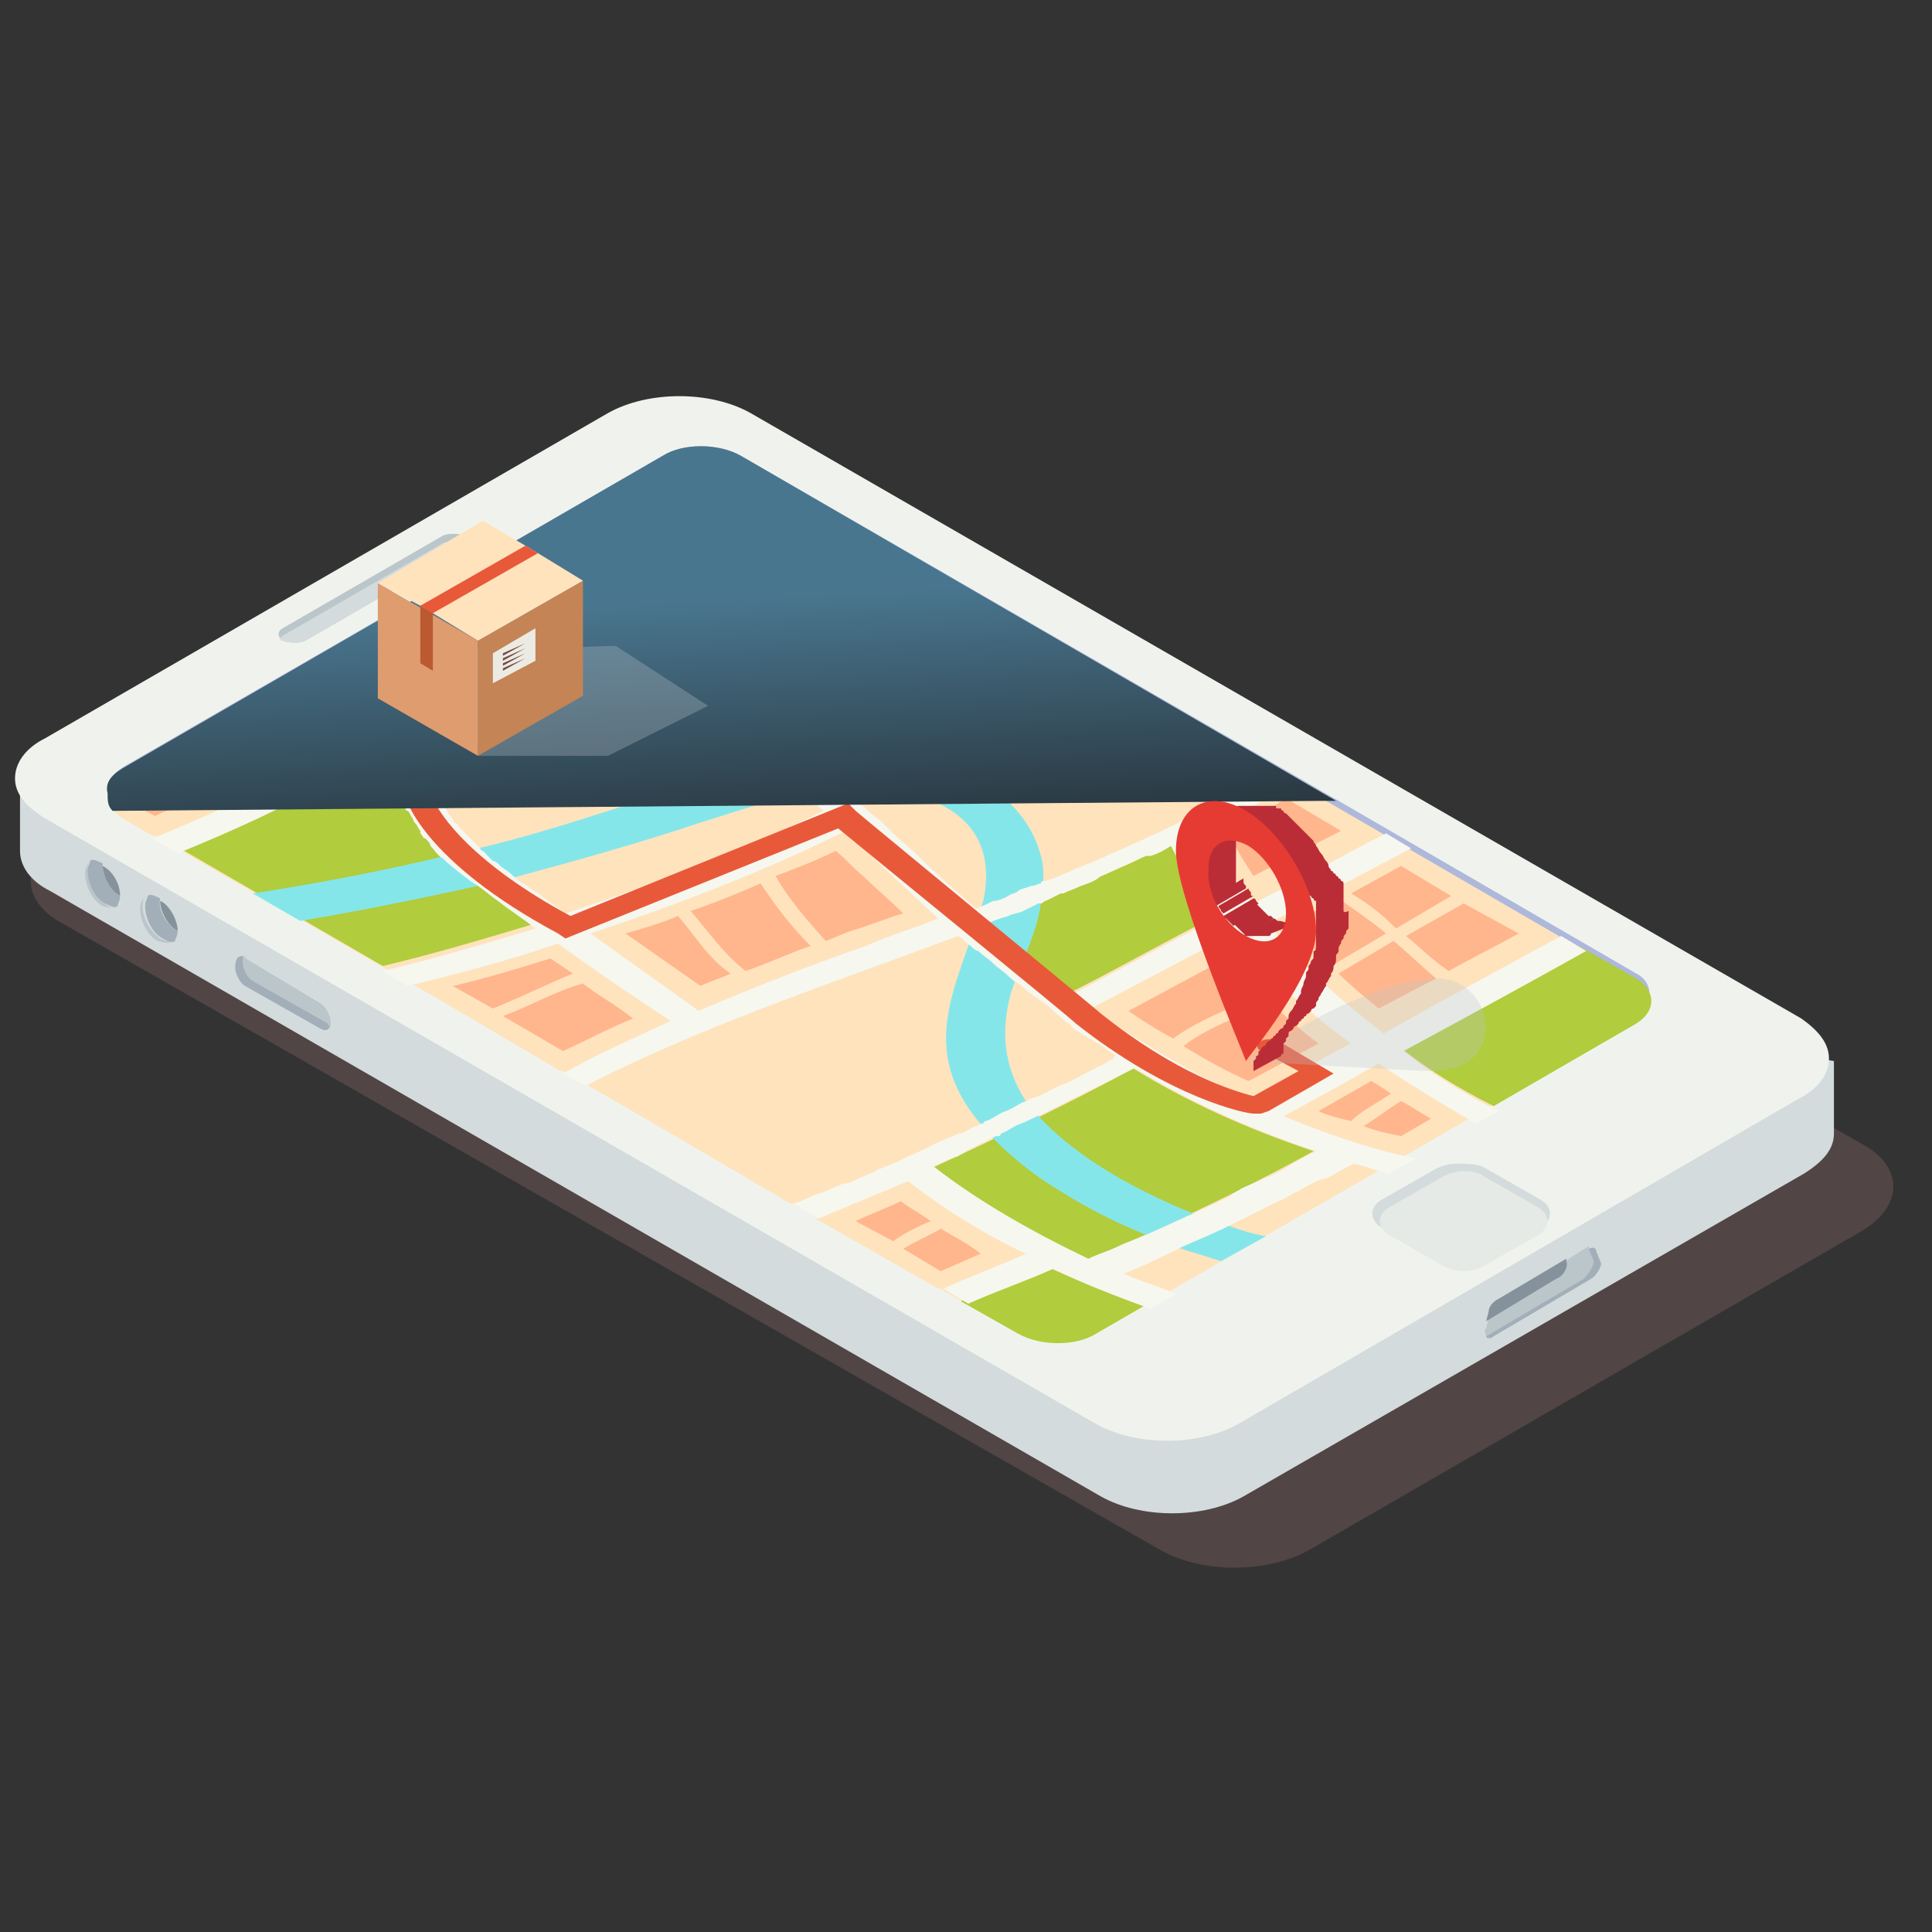 <svg width="50" height="50" viewBox="0 0 50 50" fill="none" xmlns="http://www.w3.org/2000/svg">
<rect x="0" y="0" width="50" height="50" fill="#333333" stroke="none"/>
<path opacity="0.2" d="M33.929 40.086L48.174 31.863C49.275 31.216 49.275 30.18 48.174 29.597L19.814 13.409C18.713 12.762 16.965 12.762 15.864 13.409L1.619 21.633C0.518 22.28 0.518 23.316 1.619 23.899L29.98 40.086C31.08 40.734 32.829 40.734 33.929 40.086Z" fill="#CC8C8C"/>
<path d="M44.354 26.942L19.425 12.568C18.389 11.985 16.771 11.985 15.735 12.568L2.202 20.403L0.518 20.144V22.021C0.518 22.41 0.777 22.798 1.295 23.057L28.49 38.727C29.526 39.31 31.145 39.31 32.181 38.727L46.685 30.374C47.203 30.05 47.462 29.727 47.462 29.338V27.46L44.354 26.942Z" fill="#D3DBDC"/>
<path d="M47.333 27.395C47.333 27.784 47.074 28.172 46.556 28.431L32.052 36.849C31.016 37.432 29.397 37.432 28.361 36.849L1.166 21.18C0.648 20.856 0.389 20.532 0.389 20.143C0.389 19.755 0.648 19.366 1.166 19.108L15.735 10.69C16.771 10.107 18.389 10.107 19.425 10.69L46.62 26.36C47.074 26.683 47.333 27.007 47.333 27.395Z" fill="#F0F3ED"/>
<path d="M42.671 25.841C42.606 25.647 42.476 25.517 42.282 25.388L34.253 20.726L19.166 11.985C18.648 11.661 17.742 11.661 17.159 11.985L3.238 20.014C2.979 20.143 2.849 20.337 2.849 20.467C2.785 20.208 2.914 20.014 3.238 19.82L17.159 11.79C17.677 11.467 18.584 11.467 19.166 11.79L34.642 20.726L42.347 25.194C42.606 25.323 42.735 25.582 42.671 25.841Z" fill="#AEB8DB"/>
<path d="M42.282 26.489L28.361 34.518C27.843 34.842 26.936 34.842 26.354 34.518L3.238 21.18C3.108 21.115 3.044 21.05 2.979 20.921C2.849 20.791 2.849 20.662 2.849 20.467C2.914 20.273 3.044 20.143 3.238 20.014L17.159 11.985C17.677 11.661 18.584 11.661 19.166 11.985L34.318 20.726L42.347 25.388C42.606 25.518 42.735 25.712 42.735 25.841C42.735 26.101 42.606 26.295 42.282 26.489Z" fill="#FFE3BD"/>
<path d="M40.858 24.482L42.347 25.323C42.865 25.647 42.865 26.165 42.347 26.489L38.656 28.626C37.75 28.172 36.908 27.654 36.196 27.072C37.685 26.23 39.239 25.388 40.858 24.482Z" fill="#B1CC3C"/>
<path d="M36.26 21.892L40.21 24.158C38.656 25 37.102 25.842 35.613 26.683C34.447 25.777 33.411 24.87 32.634 23.834C33.8 23.187 35.03 22.54 36.26 21.892Z" fill="#FFE3BD"/>
<path d="M33.217 20.144L35.678 21.568C34.512 22.151 33.411 22.798 32.246 23.381C31.793 22.798 31.404 22.151 31.08 21.503C31.857 21.05 32.634 20.597 33.217 20.144Z" fill="#FFE3BD"/>
<path d="M30.627 18.59L32.634 19.755C31.728 20.597 30.044 21.374 28.879 21.892C27.649 22.475 26.354 22.993 25.059 23.446C24.541 22.993 24.023 22.539 23.569 22.086C22.404 20.985 21.174 19.885 19.814 18.784C20.915 18.201 21.951 17.618 22.987 16.971C24.023 18.266 26.03 19.949 28.944 19.172C29.397 19.043 30.044 18.849 30.627 18.59Z" fill="#FFE3BD"/>
<path d="M25.318 15.546L29.98 18.266C29.721 18.395 29.526 18.46 29.267 18.525C26.483 19.625 24.605 18.007 23.57 16.712L23.505 16.647C24.087 16.258 24.67 15.87 25.318 15.546Z" fill="#FFE3BD"/>
<path d="M21.562 13.41L24.67 15.223C22.792 16.259 21.109 17.489 19.166 18.46C18.26 17.748 17.224 17.1 16.188 16.518C18.001 15.482 19.814 14.446 21.562 13.41Z" fill="#B1CC3C"/>
<path d="M19.166 11.985L20.98 13.021C19.231 14.057 17.418 15.093 15.54 16.129C14.569 15.611 13.533 15.158 12.432 14.769L17.224 11.985C17.677 11.661 18.584 11.661 19.166 11.985Z" fill="#FFE3BD"/>
<path d="M30.303 21.827C30.627 22.474 31.016 23.057 31.469 23.705C30.174 24.352 28.944 25.064 27.649 25.712C26.872 25.129 26.095 24.482 25.382 23.899C27.131 23.251 28.814 22.604 30.303 21.827Z" fill="#B1CC3C"/>
<path d="M28.232 26.101C29.462 25.453 30.692 24.805 31.922 24.158C32.764 25.194 33.8 26.101 34.965 27.007C34.059 27.46 33.217 27.978 32.311 28.431C30.822 27.784 29.462 27.007 28.232 26.101Z" fill="#FFE3BD"/>
<path d="M33.023 28.755C33.865 28.302 34.706 27.849 35.483 27.396C36.26 27.914 37.102 28.432 38.009 28.95L36.455 29.856C35.224 29.597 34.059 29.209 33.023 28.755Z" fill="#FFE3BD"/>
<path d="M11.72 15.093C14.44 15.999 16.576 17.294 18.519 18.719C17.742 19.043 16.965 19.366 16.058 19.625C14.051 20.208 11.785 20.338 9.713 19.82C8.353 19.496 7.252 18.913 6.281 18.266L11.72 15.093Z" fill="#FFE3BD"/>
<path d="M19.102 19.172C19.879 19.755 20.591 20.403 21.303 21.05C19.231 22.086 16.965 22.928 14.634 23.705C14.375 23.511 14.181 23.381 13.922 23.187C12.821 22.41 11.72 21.568 11.267 20.597C12.562 20.727 13.922 20.597 15.152 20.338C16.641 20.079 17.936 19.691 19.102 19.172Z" fill="#FFE3BD"/>
<path d="M21.756 21.438C22.598 22.215 23.44 22.992 24.282 23.769C23.634 24.028 22.987 24.223 22.404 24.482C20.915 25 19.425 25.582 18.066 26.165L18.001 26.1C17.095 25.453 16.188 24.805 15.281 24.158C17.483 23.316 19.684 22.474 21.756 21.438Z" fill="#FFE3BD"/>
<path d="M35.742 30.244L30.239 33.417C29.785 33.223 29.332 33.093 28.879 32.899C29.397 32.705 29.915 32.446 30.433 32.187C30.886 31.993 31.339 31.798 31.728 31.604C31.857 31.539 31.987 31.475 32.116 31.41C32.375 31.28 32.634 31.151 32.893 31.021C33.088 30.957 33.217 30.827 33.411 30.762C33.606 30.633 33.865 30.503 34.059 30.439H34.124C34.383 30.309 34.577 30.18 34.836 30.05C35.16 30.115 35.419 30.18 35.742 30.244Z" fill="#FFE3BD"/>
<path d="M24.735 24.158C25.965 25.259 27.26 26.36 28.749 27.266C28.749 27.266 28.685 27.266 28.685 27.331C26.095 28.691 23.31 29.985 20.461 31.151L15.152 28.043C18.001 26.554 21.433 25.388 24.735 24.158Z" fill="#FFE3BD"/>
<path d="M29.332 27.654C30.692 28.496 32.246 29.208 33.994 29.791C32.117 30.827 30.174 31.734 28.102 32.64C26.613 31.928 25.253 31.151 24.087 30.244C25.901 29.403 27.649 28.561 29.332 27.654Z" fill="#B1CC3C"/>
<path d="M10.361 20.467C10.361 20.532 10.361 20.532 10.425 20.596V20.661C10.425 20.726 10.425 20.726 10.49 20.791C10.49 20.791 10.49 20.855 10.555 20.855C10.62 20.92 10.62 20.985 10.684 21.05C10.684 21.114 10.749 21.179 10.749 21.179C10.814 21.244 10.814 21.309 10.879 21.373C10.879 21.373 10.879 21.373 10.879 21.438C10.943 21.503 10.943 21.568 11.008 21.568C11.073 21.633 11.137 21.697 11.137 21.762C11.267 21.892 11.332 22.021 11.461 22.086C11.655 22.28 11.915 22.474 12.174 22.669C12.238 22.733 12.303 22.733 12.368 22.798C12.562 22.927 12.691 23.057 12.886 23.186C13.21 23.445 13.533 23.64 13.857 23.899C12.562 24.287 11.267 24.676 9.907 25L4.662 21.956C6.087 21.373 7.382 20.791 8.612 20.078C8.612 20.078 8.677 20.078 8.677 20.014C8.871 20.078 9.13 20.143 9.389 20.208C9.648 20.337 9.972 20.402 10.361 20.467Z" fill="#B1CC3C"/>
<path d="M7.835 19.755C6.67 20.467 5.375 21.05 3.95 21.633L3.173 21.18C2.655 20.856 2.655 20.338 3.173 20.014L5.634 18.59C6.346 19.043 7.058 19.431 7.835 19.755Z" fill="#FFE3BD"/>
<path d="M14.375 24.352C15.346 25.064 16.317 25.712 17.289 26.36C16.317 26.813 15.411 27.201 14.504 27.719L10.555 25.388C11.85 25.064 13.145 24.741 14.375 24.352Z" fill="#FFE3BD"/>
<path d="M29.591 33.806L28.361 34.518C27.843 34.842 26.936 34.842 26.354 34.518L24.864 33.676C25.577 33.352 26.354 33.093 27.066 32.77C27.908 33.158 28.749 33.482 29.591 33.806Z" fill="#B1CC3C"/>
<path d="M26.419 32.446C25.706 32.77 24.994 33.029 24.282 33.353L21.109 31.54C21.886 31.216 22.663 30.892 23.44 30.568C24.282 31.216 25.318 31.863 26.419 32.446Z" fill="#FFE3BD"/>
<path d="M34.642 23.252L33.411 23.899C33.735 24.288 34.059 24.611 34.447 25L35.872 24.158C35.483 23.834 35.095 23.575 34.642 23.252Z" fill="#FFB68D"/>
<path d="M34.965 23.122C35.419 23.381 35.807 23.705 36.131 24.029L37.555 23.187L36.26 22.41L34.965 23.122Z" fill="#FFB68D"/>
<path d="M36.066 24.352L34.642 25.194C34.965 25.518 35.289 25.777 35.678 26.101C36.196 25.841 36.649 25.582 37.167 25.323C36.778 25 36.455 24.676 36.066 24.352Z" fill="#FFB68D"/>
<path d="M36.39 24.223C36.778 24.546 37.102 24.87 37.491 25.129C38.073 24.805 38.721 24.482 39.304 24.158L37.879 23.381L36.39 24.223Z" fill="#FFB68D"/>
<path d="M32.44 22.669C32.181 22.28 31.987 21.956 31.793 21.568C31.987 21.438 32.181 21.374 32.311 21.244C32.699 21.05 32.958 20.856 33.282 20.661L34.706 21.503C33.929 21.892 33.217 22.28 32.44 22.669Z" fill="#FFB68D"/>
<path d="M26.613 16.841L25.318 16.064C24.994 16.259 24.67 16.453 24.346 16.647C24.8 17.165 25.188 17.554 25.641 17.813C25.771 17.489 26.159 17.165 26.613 16.841Z" fill="#FFB68D"/>
<path d="M25.9 18.072C26.224 18.266 26.613 18.395 26.936 18.46C27.519 18.525 28.102 18.46 28.814 18.201C28.814 18.201 28.814 18.201 28.879 18.201L26.872 17.035C26.418 17.359 26.095 17.683 25.9 18.072Z" fill="#FFB68D"/>
<path d="M16.835 12.697L15.281 13.604C15.864 13.992 16.641 14.251 17.224 14.64C17.742 14.381 18.195 14.122 18.648 13.798C18.001 13.474 17.224 13.15 16.835 12.697Z" fill="#FFB68D"/>
<path d="M17.612 12.244L17.094 12.503C17.483 12.956 18.26 13.28 18.972 13.604C19.296 13.409 19.619 13.215 20.008 13.021L18.648 12.244C18.389 12.114 17.936 12.114 17.612 12.244Z" fill="#FFB68D"/>
<path d="M14.958 13.798L13.404 14.705C14.116 14.964 14.828 15.287 15.476 15.611C15.994 15.352 16.447 15.028 16.965 14.769C16.317 14.446 15.605 14.187 14.958 13.798Z" fill="#FFB68D"/>
<path d="M32.634 25.712C32.311 25.388 32.052 25.129 31.728 24.805C30.886 25.259 30.044 25.712 29.203 26.165C29.591 26.424 29.98 26.683 30.368 26.878C30.951 26.424 31.857 26.101 32.634 25.712Z" fill="#FFB68D"/>
<path d="M30.627 27.072C31.145 27.396 31.728 27.719 32.311 27.978L34.124 27.007C33.67 26.683 33.282 26.295 32.893 25.971C32.052 26.295 31.21 26.619 30.627 27.072Z" fill="#FFB68D"/>
<path d="M36.001 28.302C35.807 28.172 35.613 28.043 35.483 27.978L34.124 28.755C34.383 28.885 34.706 28.95 34.965 29.014C35.224 28.755 35.613 28.561 36.001 28.302Z" fill="#FFB68D"/>
<path d="M35.289 29.144C35.613 29.273 35.937 29.338 36.26 29.403L37.037 28.949C36.778 28.82 36.519 28.626 36.26 28.496C35.937 28.69 35.613 28.949 35.289 29.144Z" fill="#FFB68D"/>
<path d="M15.281 17.165C14.181 16.517 13.08 15.999 11.85 15.611L9.389 17.035C10.943 17.683 13.339 17.618 15.281 17.165Z" fill="#FFB68D"/>
<path d="M11.332 17.748C11.396 17.748 11.396 17.748 11.332 17.748C10.49 17.618 9.713 17.489 9.065 17.165L7.188 18.266C8.159 18.848 9.065 19.237 9.972 19.431C10.231 19.496 10.49 19.561 10.814 19.561C10.878 18.978 11.202 18.395 11.332 17.748Z" fill="#FFB68D"/>
<path d="M14.181 17.618C14.828 18.136 14.763 18.849 15.087 19.431C15.346 19.367 15.54 19.302 15.799 19.237C16.382 19.043 17.029 18.849 17.612 18.59C16.965 18.136 16.317 17.683 15.605 17.295C15.152 17.489 14.634 17.554 14.181 17.618Z" fill="#FFB68D"/>
<path d="M13.792 17.748C13.727 17.683 13.727 17.748 13.792 17.748C13.08 17.748 12.432 17.812 11.785 17.748V17.812C11.591 18.46 11.332 19.043 11.267 19.69C12.367 19.82 13.598 19.755 14.763 19.561C14.375 18.913 14.44 18.266 13.792 17.748Z" fill="#FFB68D"/>
<path d="M17.547 23.705C17.094 23.899 16.641 24.029 16.188 24.158L18.13 25.518C18.389 25.388 18.648 25.323 18.907 25.194C18.325 24.805 18.001 24.223 17.547 23.705Z" fill="#FFB68D"/>
<path d="M19.684 22.863C19.102 23.122 18.454 23.381 17.871 23.575C18.325 24.093 18.713 24.676 19.296 25.129C19.879 24.935 20.397 24.676 20.979 24.482C20.461 23.964 20.073 23.446 19.684 22.863Z" fill="#FFB68D"/>
<path d="M20.073 22.669C20.396 23.252 20.85 23.77 21.368 24.352C21.562 24.288 21.821 24.158 22.015 24.093C22.468 23.964 22.922 23.77 23.375 23.64C23.051 23.316 22.663 22.993 22.339 22.669C22.08 22.475 21.886 22.216 21.627 22.021C21.109 22.28 20.591 22.475 20.073 22.669Z" fill="#FFB68D"/>
<path d="M5.634 20.468C6.022 20.273 6.475 20.079 6.864 19.82C6.475 19.626 6.087 19.431 5.634 19.172L4.403 19.885C4.792 20.079 5.245 20.273 5.634 20.468Z" fill="#FFB68D"/>
<path d="M4.08 20.079L3.626 20.338C3.367 20.532 3.367 20.791 3.626 20.921L4.015 21.115C4.403 20.921 4.857 20.791 5.245 20.597C4.921 20.403 4.468 20.273 4.08 20.079Z" fill="#FFB68D"/>
<path d="M14.828 25.194C14.634 25.064 14.44 24.935 14.245 24.805C13.404 25.064 12.562 25.323 11.72 25.518L12.756 26.101C13.404 25.841 14.051 25.518 14.828 25.194Z" fill="#FFB68D"/>
<path d="M13.015 26.295L14.569 27.201C15.152 26.942 15.735 26.619 16.382 26.36C16.058 26.101 15.735 25.906 15.346 25.647C15.281 25.583 15.152 25.518 15.087 25.453C14.375 25.647 13.727 26.036 13.015 26.295Z" fill="#FFB68D"/>
<path d="M24.087 31.604C23.828 31.41 23.569 31.281 23.31 31.086C22.922 31.281 22.533 31.41 22.145 31.604L23.116 32.122C23.375 31.928 23.764 31.734 24.087 31.604Z" fill="#FFB68D"/>
<path d="M24.346 31.799C24.023 31.993 23.699 32.122 23.375 32.317L24.346 32.899L25.382 32.446C25.059 32.187 24.67 31.993 24.346 31.799Z" fill="#FFB68D"/>
<path d="M26.936 22.151C27.001 22.345 27.001 22.539 27.001 22.733C27.001 22.928 27.001 23.122 26.936 23.381C26.872 23.899 26.677 24.352 26.483 24.87C26.418 25.064 26.289 25.323 26.224 25.518C26.224 25.582 26.159 25.647 26.159 25.712C25.9 26.683 25.965 27.59 26.548 28.496C26.677 28.626 26.807 28.82 26.936 28.95C27.001 29.014 27.131 29.144 27.195 29.209C28.167 30.115 29.462 30.827 30.886 31.41C31.145 31.475 31.404 31.604 31.663 31.669C31.987 31.799 32.375 31.928 32.764 31.993L31.598 32.64C31.21 32.511 30.757 32.381 30.368 32.252C30.109 32.187 29.85 32.057 29.591 31.928C28.62 31.54 27.713 31.021 26.936 30.503C26.483 30.18 26.095 29.856 25.706 29.468C25.577 29.338 25.447 29.144 25.318 29.014C24.994 28.626 24.735 28.172 24.605 27.719C24.282 26.619 24.67 25.582 25.059 24.482C25.059 24.417 25.059 24.417 25.123 24.352C25.253 24.029 25.318 23.705 25.447 23.316C25.641 22.41 25.512 21.374 24.282 20.791C23.44 20.402 22.533 20.273 21.627 20.402C21.368 20.402 21.044 20.467 20.785 20.532C19.814 20.726 18.907 21.05 18.066 21.309C16.512 21.827 14.893 22.28 13.209 22.733C12.95 22.798 12.627 22.863 12.368 22.928C10.878 23.252 9.324 23.575 7.77 23.834L6.54 23.122C8.224 22.863 9.907 22.539 11.526 22.151C11.785 22.086 12.044 22.021 12.303 21.956C12.303 21.956 12.303 21.956 12.368 21.956C14.569 21.439 16.576 20.662 18.713 20.079C19.102 19.949 19.49 19.884 19.879 19.755C20.138 19.69 20.397 19.625 20.72 19.625C21.821 19.431 22.987 19.431 24.087 19.69C25.771 20.143 26.677 21.115 26.936 22.151Z" fill="#85E6EA"/>
<path d="M21.562 13.41L20.915 13.021C19.166 14.057 17.354 15.093 15.476 16.129C14.505 15.611 13.469 15.158 12.368 14.769L11.72 15.158C14.44 16.064 16.576 17.359 18.519 18.784C17.742 19.108 16.965 19.431 16.058 19.69C14.051 20.273 11.785 20.403 9.713 19.885C8.353 19.561 7.253 18.978 6.281 18.331L5.634 18.654C6.281 19.108 7.058 19.496 7.835 19.82C6.67 20.532 5.375 21.115 3.95 21.698L4.598 22.086C6.022 21.503 7.317 20.921 8.548 20.208C8.548 20.208 8.612 20.208 8.612 20.144C8.807 20.208 9.066 20.273 9.325 20.338C9.648 20.403 10.037 20.532 10.361 20.597C10.361 20.662 10.361 20.662 10.425 20.726V20.791C10.425 20.856 10.425 20.856 10.49 20.921C10.49 20.921 10.49 20.985 10.555 20.985C10.62 21.05 10.62 21.115 10.684 21.18C10.684 21.244 10.749 21.309 10.749 21.309C10.814 21.374 10.814 21.439 10.879 21.503C10.879 21.503 10.879 21.503 10.879 21.568C10.943 21.633 10.943 21.698 11.008 21.698C11.073 21.762 11.137 21.827 11.137 21.892C11.267 22.021 11.332 22.151 11.461 22.216C11.655 22.41 11.915 22.604 12.174 22.798C12.238 22.863 12.303 22.863 12.368 22.928C12.562 23.057 12.691 23.187 12.886 23.316C13.21 23.575 13.533 23.77 13.857 24.029C12.562 24.417 11.267 24.806 9.907 25.129L10.555 25.518C11.85 25.194 13.145 24.87 14.44 24.417C15.411 25.129 16.382 25.777 17.354 26.424C16.382 26.878 15.476 27.266 14.569 27.784L15.152 28.108C18.001 26.619 21.497 25.453 24.8 24.223C24.929 24.288 24.994 24.417 25.123 24.482C25.188 24.547 25.253 24.611 25.318 24.611C25.447 24.741 25.577 24.806 25.706 24.935C25.836 25.065 25.965 25.129 26.095 25.259C26.16 25.324 26.224 25.388 26.354 25.453C26.483 25.518 26.548 25.647 26.677 25.712C26.742 25.777 26.872 25.842 26.936 25.906C27.066 25.971 27.131 26.036 27.26 26.165L27.325 26.23C27.454 26.295 27.519 26.424 27.649 26.489C27.649 26.489 27.713 26.489 27.713 26.554C27.713 26.554 27.713 26.554 27.778 26.619C27.843 26.683 27.908 26.683 27.973 26.748C28.037 26.748 28.037 26.813 28.102 26.813C28.167 26.878 28.232 26.878 28.296 26.942C28.361 26.942 28.361 27.007 28.426 27.007C28.491 27.072 28.555 27.072 28.62 27.137C28.685 27.201 28.814 27.266 28.879 27.331C28.879 27.331 28.814 27.331 28.814 27.396C28.491 27.59 28.167 27.719 27.843 27.914C27.713 27.978 27.584 28.043 27.39 28.108C27.131 28.237 26.936 28.367 26.677 28.432C26.613 28.432 26.613 28.496 26.548 28.496C26.354 28.561 26.224 28.691 26.03 28.755C25.836 28.82 25.706 28.95 25.512 29.014C25.512 29.014 25.447 29.014 25.447 29.079C25.447 29.079 25.447 29.079 25.383 29.079C25.318 29.144 25.188 29.144 25.123 29.209C24.994 29.273 24.929 29.338 24.8 29.338C24.541 29.468 24.282 29.532 24.087 29.662C23.828 29.791 23.505 29.921 23.246 30.05C23.116 30.115 22.922 30.18 22.793 30.245C22.728 30.245 22.728 30.245 22.663 30.309C22.534 30.374 22.339 30.439 22.21 30.504C22.08 30.568 21.951 30.633 21.821 30.633C21.627 30.698 21.433 30.827 21.174 30.892C20.98 30.957 20.785 31.086 20.526 31.151L21.174 31.54C21.951 31.216 22.728 30.892 23.505 30.568C24.411 31.281 25.447 31.928 26.548 32.446C25.836 32.77 25.123 33.029 24.411 33.353L25.059 33.741C25.771 33.417 26.548 33.158 27.26 32.835C28.037 33.223 28.879 33.547 29.785 33.871L30.433 33.482C29.98 33.288 29.526 33.158 29.073 32.964C29.591 32.77 30.109 32.511 30.627 32.252C31.081 32.058 31.534 31.863 31.922 31.669C32.052 31.604 32.181 31.54 32.311 31.475C32.57 31.345 32.829 31.216 33.088 31.086C33.282 31.022 33.411 30.892 33.606 30.827C33.8 30.698 34.059 30.568 34.253 30.504H34.318C34.577 30.374 34.771 30.245 35.03 30.115C35.354 30.18 35.613 30.309 35.937 30.374L36.649 29.986C35.419 29.727 34.318 29.338 33.217 28.885C34.059 28.432 34.901 27.978 35.678 27.525C36.455 28.043 37.297 28.561 38.203 29.079L38.786 28.755C37.879 28.302 37.038 27.784 36.325 27.201C37.879 26.36 39.433 25.518 41.052 24.611L40.404 24.223C38.85 25.065 37.297 25.906 35.807 26.748C34.642 25.842 33.606 24.935 32.829 23.899C34.059 23.252 35.289 22.604 36.52 21.957L35.872 21.568C34.706 22.151 33.606 22.798 32.44 23.381C31.987 22.798 31.599 22.151 31.275 21.503C32.052 21.115 32.829 20.662 33.411 20.144L32.829 19.82C31.922 20.662 30.239 21.439 29.073 21.957C28.944 22.021 28.75 22.086 28.62 22.151C28.555 22.216 28.426 22.216 28.361 22.28C28.296 22.28 28.232 22.345 28.167 22.345C28.037 22.41 27.843 22.475 27.713 22.539C27.584 22.604 27.39 22.669 27.26 22.734C27.195 22.734 27.131 22.798 27.001 22.798C27.001 22.798 26.936 22.798 26.936 22.863C26.872 22.863 26.807 22.928 26.677 22.928C26.548 22.993 26.419 22.993 26.354 23.057C26.289 23.122 26.16 23.122 26.095 23.187C25.965 23.252 25.836 23.316 25.706 23.316C25.577 23.381 25.447 23.446 25.253 23.511C24.735 23.057 24.217 22.604 23.764 22.151C23.57 21.957 23.311 21.762 23.116 21.568C23.052 21.503 22.922 21.374 22.857 21.309C22.728 21.18 22.598 21.115 22.469 20.985C22.274 20.791 22.015 20.597 21.821 20.403C21.756 20.403 21.756 20.338 21.692 20.338C21.692 20.338 21.692 20.338 21.627 20.338C21.497 20.273 21.433 20.144 21.303 20.079C21.174 19.949 20.98 19.82 20.85 19.69C20.526 19.431 20.203 19.172 19.944 18.913C21.044 18.331 22.08 17.748 23.116 17.1C24.152 18.395 26.16 20.079 29.073 19.302C29.656 19.108 30.303 18.913 30.886 18.654L30.239 18.266C29.98 18.395 29.785 18.46 29.526 18.525C26.742 19.626 24.864 18.007 23.828 16.712L23.764 16.647C24.346 16.259 24.929 15.935 25.577 15.546L24.929 15.158C23.052 16.194 21.368 17.424 19.425 18.395C18.519 17.683 17.483 17.036 16.447 16.453C18.001 15.482 19.814 14.446 21.562 13.41ZM33.347 30.18C33.153 30.309 32.894 30.439 32.699 30.504C32.635 30.504 32.635 30.568 32.57 30.568C32.44 30.633 32.246 30.698 32.117 30.763C32.052 30.827 31.987 30.827 31.922 30.892C31.922 30.892 31.858 30.892 31.858 30.957C31.663 31.022 31.469 31.151 31.275 31.216C31.21 31.281 31.081 31.281 31.016 31.345C30.562 31.54 30.174 31.734 29.721 31.928C29.462 32.058 29.203 32.122 28.944 32.252C28.685 32.381 28.426 32.446 28.167 32.576C26.677 31.863 25.318 31.086 24.152 30.18C24.346 30.115 24.541 29.986 24.8 29.921C24.864 29.856 24.929 29.856 24.994 29.791C25.123 29.727 25.253 29.662 25.383 29.597C25.512 29.532 25.642 29.468 25.771 29.403C25.771 29.403 25.771 29.403 25.836 29.403C25.836 29.403 25.901 29.403 25.901 29.338C26.095 29.273 26.224 29.144 26.419 29.079C26.613 29.014 26.807 28.885 27.001 28.82C27.778 28.432 28.555 28.043 29.332 27.655C29.332 27.655 29.332 27.655 29.397 27.655C30.757 28.496 32.311 29.209 34.059 29.791C33.8 29.921 33.541 30.05 33.347 30.18ZM34.965 27.007C34.059 27.46 33.217 27.978 32.311 28.432C30.822 27.784 29.462 26.942 28.232 26.101C29.462 25.453 30.692 24.806 31.922 24.158C32.764 25.194 33.8 26.165 34.965 27.007ZM26.095 23.705C26.224 23.64 26.354 23.64 26.483 23.575C26.613 23.511 26.742 23.446 26.872 23.381H26.936C27.001 23.381 27.001 23.316 27.066 23.316C27.195 23.252 27.325 23.187 27.454 23.122H27.519C27.649 23.057 27.843 22.993 27.973 22.928C28.167 22.863 28.361 22.798 28.491 22.669C28.685 22.604 28.879 22.475 29.073 22.41C29.267 22.345 29.462 22.216 29.656 22.151H29.721H29.785C29.98 22.086 30.109 22.021 30.303 21.892C30.627 22.539 31.016 23.122 31.469 23.77C30.174 24.417 28.944 25.129 27.649 25.777C27.454 25.647 27.26 25.453 27.066 25.324C27.001 25.259 26.872 25.194 26.807 25.129C26.742 25.065 26.613 25 26.548 24.935C26.548 24.935 26.548 24.935 26.483 24.87C26.354 24.741 26.224 24.676 26.095 24.547C26.03 24.547 26.03 24.482 26.03 24.482C25.836 24.288 25.642 24.158 25.447 23.964C25.642 23.834 25.901 23.77 26.095 23.705ZM24.282 23.77C23.634 24.029 22.987 24.223 22.404 24.482C20.915 25 19.425 25.583 18.066 26.165L18.001 26.101C17.095 25.453 16.188 24.806 15.281 24.158C17.613 23.381 19.814 22.539 21.886 21.503C22.598 22.216 23.44 22.993 24.282 23.77ZM20.138 20.014C20.203 20.014 20.203 20.079 20.138 20.014C20.267 20.144 20.332 20.208 20.462 20.273C20.526 20.338 20.591 20.403 20.721 20.467C20.915 20.662 21.109 20.791 21.303 20.985C19.231 22.021 16.965 22.863 14.634 23.64C14.375 23.446 14.181 23.316 13.922 23.122C13.792 23.057 13.663 22.928 13.533 22.863C13.404 22.798 13.274 22.669 13.21 22.604C13.145 22.539 13.015 22.475 12.95 22.41C12.886 22.345 12.821 22.28 12.756 22.28L12.691 22.216C12.627 22.151 12.627 22.151 12.562 22.086L12.497 22.021C12.432 22.021 12.432 21.957 12.432 21.957L12.368 21.892C12.303 21.827 12.238 21.762 12.174 21.698C12.109 21.633 12.109 21.633 12.044 21.568C11.979 21.503 11.979 21.503 11.915 21.439C11.85 21.374 11.85 21.309 11.785 21.309C11.72 21.244 11.72 21.18 11.655 21.115C11.591 21.05 11.591 20.985 11.526 20.921C11.461 20.791 11.396 20.662 11.332 20.532C12.627 20.662 13.986 20.532 15.217 20.273C16.706 20.014 17.936 19.561 19.102 19.043C19.231 19.172 19.361 19.237 19.49 19.367C19.62 19.496 19.749 19.561 19.879 19.69C19.944 19.82 20.073 19.949 20.138 20.014Z" fill="#F6F7EF"/>
<path d="M32.634 28.82H32.44C32.246 28.82 30.303 28.431 27.843 26.489C27.649 26.295 22.792 22.345 21.692 21.439L14.634 24.288L14.44 24.158C10.943 22.28 10.49 20.662 10.49 20.597L10.425 20.402L10.749 20.338C10.814 20.338 12.432 20.143 13.404 20.079L12.821 19.043C12.756 18.913 12.886 18.849 13.015 18.784C13.209 18.719 13.404 18.784 13.404 18.913L14.245 20.402H13.857C13.209 20.467 11.785 20.597 11.202 20.662C11.396 21.115 12.238 22.345 14.763 23.705L21.951 20.791L22.145 20.985C22.598 21.374 28.426 26.165 28.49 26.23C30.433 27.784 31.922 28.237 32.44 28.367L33.606 27.719L32.634 27.201C32.505 27.137 32.505 27.007 32.634 26.942C32.764 26.878 32.958 26.878 33.088 26.942L34.512 27.784L32.829 28.755L32.634 28.82Z" fill="#E8593A"/>
<path d="M34.577 20.726H34.253L2.914 20.985C2.785 20.856 2.785 20.726 2.785 20.532C2.72 20.273 2.849 20.079 3.173 19.884L17.159 11.791C17.677 11.467 18.584 11.467 19.166 11.791L34.577 20.726Z" fill="url(#paint0_linear_1217_25481)"/>
<path d="M38.462 30.244L39.822 31.021C40.21 31.216 40.21 31.604 39.822 31.798L38.462 32.575C38.268 32.705 37.944 32.77 37.685 32.705C37.491 32.705 37.296 32.64 37.167 32.575L35.807 31.798C35.419 31.604 35.419 31.216 35.807 31.021L37.167 30.244C37.296 30.18 37.491 30.115 37.685 30.115C37.944 30.115 38.268 30.115 38.462 30.244Z" fill="#D3DBDC"/>
<path d="M38.397 30.439L39.757 31.216C40.145 31.41 40.145 31.799 39.757 31.993L38.397 32.77C38.268 32.835 38.074 32.899 37.879 32.899C37.685 32.899 37.491 32.835 37.361 32.77L36.002 31.993C35.613 31.799 35.613 31.41 36.002 31.216L37.361 30.439C37.491 30.374 37.685 30.309 37.879 30.309C38.009 30.309 38.203 30.309 38.397 30.439Z" fill="#E5EAE7"/>
<path d="M6.281 24.741C6.281 24.741 6.346 24.741 6.346 24.806L8.288 25.971C8.418 26.036 8.547 26.295 8.547 26.424C8.547 26.489 8.547 26.489 8.547 26.554C8.483 26.683 8.418 26.683 8.288 26.619L6.346 25.518C6.216 25.453 6.087 25.194 6.087 25.065C6.087 24.806 6.152 24.741 6.281 24.741Z" fill="#A2AFB8"/>
<path d="M6.281 24.741C6.281 24.741 6.346 24.741 6.346 24.805L8.288 25.971C8.418 26.036 8.547 26.295 8.547 26.424C8.547 26.489 8.547 26.489 8.547 26.554C8.547 26.554 8.483 26.554 8.483 26.489L6.54 25.388C6.411 25.323 6.281 25.064 6.281 24.935C6.281 24.805 6.281 24.741 6.281 24.741Z" fill="#BBC6CB"/>
<path d="M12.109 14.122L12.044 14.186L7.9 16.582C7.77 16.647 7.511 16.647 7.317 16.582C7.252 16.582 7.252 16.517 7.252 16.517C7.188 16.453 7.188 16.323 7.317 16.258L11.461 13.863C11.591 13.798 11.85 13.798 12.044 13.863C12.109 13.927 12.173 14.057 12.109 14.122Z" fill="#BBC6CB"/>
<path d="M12.109 14.122L12.044 14.187L7.9 16.582C7.77 16.647 7.511 16.647 7.317 16.582C7.252 16.582 7.252 16.517 7.252 16.517L7.317 16.453L11.461 14.057C11.591 13.992 11.85 13.992 12.044 14.057C12.044 14.057 12.044 14.122 12.109 14.122Z" fill="#D3DBDC"/>
<path d="M41.181 33.094L38.656 34.583C38.591 34.648 38.462 34.648 38.462 34.583C38.462 34.518 38.397 34.453 38.462 34.389L38.591 33.935C38.591 33.806 38.721 33.676 38.85 33.612L41.117 32.317C41.246 32.252 41.311 32.317 41.311 32.382L41.44 32.705C41.44 32.77 41.311 33.029 41.181 33.094Z" fill="#A2AFB8"/>
<path d="M40.987 33.094L38.462 34.583C38.462 34.518 38.397 34.453 38.462 34.389L38.527 34.194L38.592 33.935C38.592 33.806 38.721 33.676 38.85 33.612L40.599 32.576L41.117 32.252V32.317L41.246 32.64C41.246 32.77 41.117 32.964 40.987 33.094Z" fill="#BBC6CB"/>
<path d="M40.275 33.094L38.462 34.194L38.527 33.935C38.527 33.806 38.656 33.676 38.786 33.612L40.534 32.576V32.64C40.599 32.77 40.469 33.029 40.275 33.094Z" fill="#85929C"/>
<path opacity="0.3" d="M12.368 19.561H15.735L18.325 18.266L15.929 16.712L12.238 16.841L12.368 19.561Z" fill="#BBC6CB"/>
<path d="M12.368 16.582L15.087 15.028V18.007L12.368 19.561V16.582Z" fill="#C48455"/>
<path d="M15.087 15.028L12.368 16.582L11.202 15.87L10.878 15.676L9.778 15.093L12.497 13.474L13.598 14.122L13.922 14.316L15.087 15.028Z" fill="#FFE3BD"/>
<path d="M12.368 16.582V19.561L9.778 18.072V15.093L12.368 16.582Z" fill="#DE9C6F"/>
<path d="M13.922 14.316L11.202 15.87L10.878 15.676L13.598 14.122L13.922 14.316Z" fill="#E8593A"/>
<path d="M10.878 15.675L11.202 15.87V17.359L10.878 17.165V15.675Z" fill="#BB5A31"/>
<path d="M13.015 18.46C12.95 18.525 12.886 18.525 12.886 18.59C12.886 18.59 12.821 18.525 12.821 18.59C12.756 18.59 12.756 18.654 12.756 18.719C12.756 18.719 12.691 18.654 12.691 18.719C12.691 18.719 12.691 18.719 12.627 18.719C12.627 18.59 12.756 18.46 12.821 18.395C12.886 18.331 13.015 18.331 13.015 18.46Z" fill="#C48455"/>
<path d="M12.821 19.043L12.756 18.525C12.821 18.525 12.821 18.978 12.821 19.043C12.821 18.978 12.821 18.978 12.821 19.043C12.821 18.978 12.821 18.978 12.821 18.978C12.886 18.978 12.886 18.978 12.821 19.043Z" fill="#C48455"/>
<path d="M13.339 18.46C13.21 18.525 13.21 18.46 13.21 18.395V18.201L13.469 18.072V18.266C13.469 18.331 13.404 18.395 13.339 18.46Z" fill="#C48455"/>
<path d="M13.339 18.719H13.274V18.395H13.339V18.719Z" fill="#C48455"/>
<path d="M13.404 18.719L13.21 18.849C13.21 18.849 13.21 18.849 13.21 18.784L13.404 18.719Z" fill="#C48455"/>
<path d="M14.181 18.266L13.598 18.59C13.598 18.59 13.598 18.59 13.598 18.525L13.857 17.813C13.857 17.748 13.922 17.748 13.922 17.748L14.181 18.136C14.245 18.201 14.245 18.201 14.181 18.266ZM13.922 17.813L13.663 18.525L14.245 18.201C14.181 18.201 13.922 17.813 13.922 17.813Z" fill="#C48455"/>
<path d="M13.857 18.201V18.007H13.922L13.857 18.201Z" fill="#C48455"/>
<path d="M13.857 17.1L12.756 17.683V16.906L13.857 16.259V17.1Z" fill="#ECEBE3"/>
<path d="M13.598 17.035L13.015 17.359C13.015 17.359 13.015 17.359 13.015 17.294L13.598 17.035Z" fill="#744B44"/>
<path d="M13.598 16.906L13.015 17.23C13.015 17.23 13.015 17.23 13.015 17.165L13.598 16.906C13.598 16.841 13.598 16.841 13.598 16.906Z" fill="#744B44"/>
<path d="M13.598 16.776L13.015 17.1C13.015 17.1 13.015 17.1 13.015 17.035L13.598 16.776C13.598 16.712 13.598 16.712 13.598 16.776Z" fill="#744B44"/>
<path d="M13.598 16.647L13.015 16.971C13.015 16.971 13.015 16.971 13.015 16.906L13.598 16.647Z" fill="#744B44"/>
<path opacity="0.3" d="M32.246 27.46C32.246 27.46 36.584 27.719 37.102 27.719C39.174 27.654 38.591 25.259 37.167 25.323C35.16 25.388 32.246 27.46 32.246 27.46Z" fill="#BBC6CB"/>
<path d="M31.987 21.957C31.987 21.892 31.987 21.892 31.987 21.892V21.827V21.762V21.698V21.633V21.568C31.987 21.568 31.987 21.503 32.052 21.503C32.117 21.439 32.181 21.374 32.246 21.309L31.469 21.762C31.404 21.827 31.34 21.827 31.275 21.957C31.275 21.957 31.275 22.021 31.21 22.021V22.086V22.151V22.216V22.28C31.21 22.28 31.21 22.28 31.21 22.345C31.21 22.345 31.21 22.345 31.21 22.41C31.21 22.41 31.21 22.41 31.21 22.475C31.21 22.475 31.21 22.475 31.21 22.54V22.604V22.669V22.734V22.799V22.863V22.928V22.993V23.058V23.122V23.187V23.252V23.317V23.381V23.446C31.21 23.446 31.21 23.446 31.21 23.511L31.987 23.058C31.987 23.058 31.987 23.058 31.987 22.993V22.928V22.863V22.799V22.734V22.669V22.604V22.54V22.475V22.41V22.345V22.28V22.216V22.151C31.987 22.021 31.987 22.021 31.987 21.957Z" fill="#BB2D36"/>
<path d="M32.375 23.122C32.375 23.057 32.311 23.057 32.311 22.993L31.534 23.446C31.534 23.511 31.598 23.511 31.598 23.575L31.663 23.64L32.44 23.187C32.375 23.187 32.375 23.187 32.375 23.122Z" fill="#BB2D36"/>
<path d="M32.246 22.928C32.181 22.863 32.181 22.863 32.181 22.798V22.733L31.404 23.187V23.251V23.316V23.381L31.469 23.446L32.246 22.992C32.246 22.992 32.246 22.992 32.246 22.928Z" fill="#BB2D36"/>
<path d="M32.57 23.381C32.505 23.381 32.505 23.381 32.57 23.381C32.505 23.316 32.505 23.316 32.505 23.316C32.505 23.316 32.505 23.252 32.44 23.252L31.663 23.705C31.663 23.705 31.663 23.77 31.728 23.77C31.728 23.77 31.728 23.77 31.793 23.834C31.793 23.834 31.793 23.834 31.858 23.899C31.858 23.899 31.858 23.899 31.922 23.964L32.57 23.381Z" fill="#BB2D36"/>
<path d="M32.958 23.77C32.894 23.705 32.894 23.705 32.894 23.705C32.894 23.705 32.894 23.705 32.829 23.705C32.829 23.705 32.829 23.705 32.764 23.64C32.764 23.64 32.764 23.64 32.699 23.575C32.699 23.575 32.699 23.575 32.635 23.511C32.635 23.511 32.635 23.511 32.57 23.446C32.57 23.446 32.57 23.446 32.505 23.381C32.505 23.381 32.505 23.381 32.44 23.316L31.858 23.834C31.858 23.834 31.858 23.834 31.922 23.899C31.922 23.899 31.922 23.899 31.987 23.964C31.987 23.964 31.987 23.964 32.052 24.029C32.052 24.029 32.052 24.029 32.117 24.093C32.117 24.093 32.117 24.093 32.181 24.158C32.181 24.158 32.181 24.158 32.246 24.223C32.246 24.223 32.246 24.223 32.311 24.223C32.311 24.223 32.311 24.223 32.376 24.223C32.376 24.223 32.376 24.223 32.44 24.223C32.246 24.223 32.958 23.77 32.958 23.77Z" fill="#BB2D36"/>
<path d="M33.735 23.834C33.735 23.834 33.67 23.834 33.67 23.899H33.606C33.541 23.899 33.541 23.899 33.541 23.899C33.476 23.899 33.476 23.899 33.476 23.899C33.411 23.899 33.411 23.899 33.411 23.899C33.347 23.899 33.347 23.899 33.347 23.899C33.153 23.834 33.153 23.834 33.088 23.834C33.023 23.834 33.023 23.77 32.958 23.77L32.181 24.223C32.181 24.223 32.181 24.223 32.246 24.223H32.311C32.311 24.223 32.311 24.223 32.376 24.223C32.376 24.223 32.376 24.223 32.44 24.223C32.44 24.223 32.44 24.223 32.505 24.223C32.57 24.223 32.57 24.223 32.57 24.223C32.635 24.223 32.635 24.223 32.635 24.223C32.699 24.223 32.699 24.223 32.764 24.223C32.829 24.223 32.829 24.223 32.829 24.223C32.829 24.223 32.894 24.223 32.894 24.158L33.735 23.834Z" fill="#BB2D36"/>
<path d="M34.771 23.576V23.511V23.446V23.381V23.317V23.252V23.187V23.122V23.058V22.993V22.928V22.863C34.771 22.863 34.771 22.799 34.706 22.799C34.706 22.799 34.706 22.734 34.642 22.734C34.642 22.734 34.642 22.669 34.577 22.669C34.577 22.669 34.577 22.604 34.512 22.604C34.512 22.604 34.512 22.54 34.447 22.54C34.447 22.475 34.383 22.475 34.383 22.41C34.383 22.345 34.318 22.28 34.318 22.28C34.253 22.216 34.253 22.151 34.188 22.086C34.124 22.021 34.124 21.957 34.059 21.892C34.059 21.827 33.994 21.827 33.994 21.762L33.929 21.698L33.865 21.633L33.8 21.568L33.735 21.503L33.67 21.439L33.606 21.374L33.541 21.309L33.476 21.244L33.411 21.18L33.347 21.115L33.282 21.05C33.282 21.05 33.217 21.05 33.217 20.985C33.153 20.985 33.153 20.921 33.153 20.921C33.153 20.921 33.153 20.921 33.088 20.921C33.023 20.921 33.023 20.921 33.023 20.856H32.958C32.958 20.856 32.958 20.856 32.894 20.856C32.894 20.856 32.894 20.856 32.829 20.856H32.764H32.699C32.699 20.856 32.699 20.856 32.635 20.856H32.57C32.57 20.856 32.57 20.856 32.505 20.856C32.505 20.856 32.505 20.856 32.44 20.856C32.44 20.856 32.44 20.856 32.376 20.856C32.311 20.856 32.311 20.856 32.311 20.856C32.246 20.856 32.246 20.856 32.181 20.856C32.117 20.856 32.117 20.856 32.117 20.856H32.052C32.052 20.856 31.987 20.856 31.987 20.921L31.21 21.374C31.21 21.374 31.275 21.374 31.275 21.309C31.275 21.309 31.275 21.309 31.34 21.309C31.34 21.309 31.34 21.309 31.404 21.309H31.469C31.534 21.309 31.534 21.309 31.599 21.309H31.663C31.663 21.309 31.663 21.309 31.728 21.309C31.728 21.309 31.728 21.309 31.793 21.309C31.793 21.309 31.793 21.309 31.858 21.309C31.858 21.309 31.858 21.309 31.922 21.309C31.922 21.309 31.922 21.309 31.987 21.309C31.987 21.309 31.987 21.309 32.052 21.309C32.052 21.309 32.052 21.309 32.117 21.309H32.181H32.246H32.311C32.311 21.309 32.376 21.309 32.376 21.374H32.44C32.44 21.374 32.505 21.374 32.505 21.439C32.57 21.439 32.57 21.503 32.57 21.503L32.635 21.568L32.699 21.633L32.764 21.698L32.829 21.762L32.894 21.827L32.958 21.892L33.023 21.957L33.088 22.021L33.153 22.086L33.217 22.151L33.282 22.216C33.282 22.28 33.347 22.28 33.347 22.345C33.411 22.41 33.411 22.475 33.476 22.54C33.541 22.604 33.541 22.669 33.606 22.734C33.606 22.799 33.67 22.863 33.67 22.863C33.67 22.928 33.735 22.928 33.735 22.993C33.735 22.993 33.735 23.058 33.8 23.058C33.8 23.058 33.8 23.122 33.865 23.122C33.865 23.122 33.865 23.187 33.929 23.187C33.929 23.187 33.929 23.252 33.994 23.252C33.994 23.252 33.994 23.317 34.059 23.317V23.381V23.446V23.511V23.576V23.64V23.705V23.77V23.834V23.899V23.964V24.029V24.093C34.059 24.158 34.059 24.158 34.059 24.223C34.059 24.223 34.059 24.288 34.059 24.352C34.059 24.417 34.059 24.417 34.059 24.482C34.059 24.547 34.059 24.611 33.994 24.611C33.994 24.676 33.994 24.676 33.994 24.741C33.994 24.806 33.994 24.806 33.929 24.87C33.929 24.935 33.865 25 33.865 25C33.865 25 33.865 25 33.865 25.065C33.865 25.13 33.8 25.13 33.8 25.194C33.8 25.194 33.8 25.194 33.8 25.259C33.8 25.324 33.735 25.389 33.735 25.453C33.735 25.518 33.67 25.583 33.67 25.648C33.67 25.648 33.67 25.648 33.67 25.712C33.606 25.777 33.606 25.842 33.541 25.907C33.541 25.907 33.541 25.907 33.541 25.971C33.476 26.036 33.476 26.101 33.411 26.166C33.347 26.23 33.347 26.295 33.347 26.295C33.347 26.295 33.347 26.295 33.347 26.36L33.282 26.424C33.282 26.424 33.282 26.424 33.282 26.489L33.217 26.554C33.217 26.554 33.217 26.619 33.153 26.619L33.088 26.683C33.088 26.683 33.088 26.748 33.023 26.748C33.023 26.748 33.023 26.813 32.958 26.813C32.958 26.813 32.958 26.878 32.894 26.878C32.894 26.878 32.894 26.942 32.829 26.942C32.829 26.942 32.829 26.942 32.764 27.007C32.764 27.007 32.764 27.072 32.699 27.072C32.699 27.072 32.699 27.072 32.635 27.137C32.635 27.137 32.635 27.201 32.57 27.201C32.57 27.201 32.57 27.201 32.57 27.266C32.57 27.266 32.57 27.331 32.505 27.331C32.505 27.331 32.505 27.331 32.505 27.396C32.505 27.396 32.505 27.396 32.44 27.46C32.44 27.46 32.44 27.46 32.44 27.525C32.44 27.525 32.44 27.525 32.44 27.59C32.44 27.59 32.44 27.59 32.44 27.655C32.44 27.655 32.44 27.655 32.44 27.72L33.153 27.331C33.153 27.331 33.153 27.266 33.217 27.266C33.217 27.266 33.217 27.266 33.217 27.201C33.217 27.201 33.217 27.201 33.217 27.137C33.217 27.137 33.217 27.137 33.217 27.072C33.217 27.072 33.217 27.072 33.217 27.007C33.217 27.007 33.217 27.007 33.282 26.942C33.282 26.942 33.282 26.942 33.282 26.878C33.282 26.878 33.282 26.878 33.347 26.813C33.347 26.813 33.347 26.813 33.347 26.748C33.347 26.748 33.347 26.683 33.411 26.683C33.411 26.683 33.411 26.683 33.476 26.619C33.476 26.619 33.476 26.554 33.541 26.554C33.541 26.554 33.541 26.554 33.606 26.489C33.606 26.489 33.606 26.424 33.67 26.424C33.67 26.424 33.67 26.36 33.735 26.36C33.735 26.36 33.735 26.295 33.8 26.295C33.8 26.295 33.8 26.23 33.865 26.23L33.929 26.166C33.929 26.166 33.929 26.101 33.994 26.101L34.059 26.036C34.059 26.036 34.059 26.036 34.059 25.971C34.059 25.907 34.124 25.907 34.124 25.842C34.124 25.777 34.188 25.777 34.188 25.712C34.253 25.648 34.253 25.583 34.318 25.518C34.318 25.518 34.318 25.518 34.318 25.453C34.383 25.389 34.383 25.324 34.447 25.259C34.447 25.259 34.447 25.259 34.447 25.194C34.512 25.13 34.512 25.065 34.512 25C34.577 24.935 34.577 24.87 34.577 24.806V24.741C34.577 24.676 34.642 24.676 34.642 24.611C34.642 24.611 34.642 24.611 34.642 24.547C34.642 24.482 34.706 24.417 34.706 24.417C34.706 24.352 34.706 24.352 34.771 24.288C34.771 24.223 34.771 24.223 34.836 24.158C34.836 24.093 34.836 24.093 34.901 24.029C34.901 23.964 34.901 23.964 34.901 23.899V23.834C34.901 23.834 34.901 23.834 34.901 23.77V23.705V23.64V23.576C34.771 23.64 34.771 23.576 34.771 23.576Z" fill="#BB2D36"/>
<path d="M32.246 20.985C33.217 21.568 34.059 22.993 34.059 24.093C34.059 25.259 32.311 27.331 32.246 27.46C32.181 27.266 30.433 23.187 30.433 22.021C30.433 20.856 31.275 20.403 32.246 20.985ZM32.246 24.223C32.829 24.547 33.282 24.288 33.282 23.64C33.282 22.993 32.829 22.216 32.311 21.892C31.728 21.568 31.275 21.827 31.275 22.475C31.21 23.122 31.663 23.899 32.246 24.223Z" fill="#E63B33"/>
<path d="M4.468 24.352C4.403 24.417 4.274 24.417 4.08 24.352C3.821 24.223 3.626 23.834 3.626 23.511C3.626 23.381 3.691 23.252 3.756 23.187C3.691 23.252 3.691 23.316 3.691 23.446C3.691 23.77 3.885 24.093 4.144 24.288C4.274 24.352 4.403 24.352 4.468 24.352Z" fill="#BBC6CB"/>
<path d="M4.598 24.093C4.339 23.964 4.144 23.575 4.144 23.316C4.339 23.381 4.598 23.77 4.598 24.093Z" fill="#85929C"/>
<path d="M4.598 24.093C4.598 24.223 4.533 24.287 4.533 24.352C4.468 24.417 4.339 24.352 4.209 24.287C3.95 24.158 3.756 23.769 3.756 23.446C3.756 23.316 3.821 23.251 3.821 23.187C3.885 23.122 4.015 23.187 4.144 23.251C4.08 23.575 4.339 23.964 4.598 24.093Z" fill="#A2AFB8"/>
<path d="M3.044 23.446C2.979 23.511 2.849 23.511 2.655 23.446C2.396 23.317 2.202 22.928 2.202 22.604C2.202 22.475 2.267 22.345 2.331 22.28C2.267 22.345 2.267 22.41 2.267 22.54C2.267 22.863 2.461 23.187 2.72 23.381C2.849 23.511 2.914 23.511 3.044 23.446Z" fill="#BBC6CB"/>
<path d="M3.108 23.187C2.849 23.057 2.655 22.669 2.655 22.41C2.914 22.539 3.108 22.863 3.108 23.187Z" fill="#85929C"/>
<path d="M3.108 23.187C3.108 23.316 3.044 23.381 3.044 23.446C2.979 23.511 2.849 23.446 2.72 23.381C2.461 23.252 2.267 22.863 2.267 22.539C2.267 22.41 2.331 22.345 2.331 22.28C2.396 22.215 2.526 22.28 2.655 22.345C2.655 22.669 2.849 23.057 3.108 23.187Z" fill="#A2AFB8"/>
<defs>
<linearGradient id="paint0_linear_1217_25481" x1="18.916" y1="24.682" x2="18.416" y2="15.491" gradientUnits="userSpaceOnUse">
<stop stop-color="#1A1818"/>
<stop offset="1" stop-color="#49768F"/>
</linearGradient>
</defs>
</svg>
